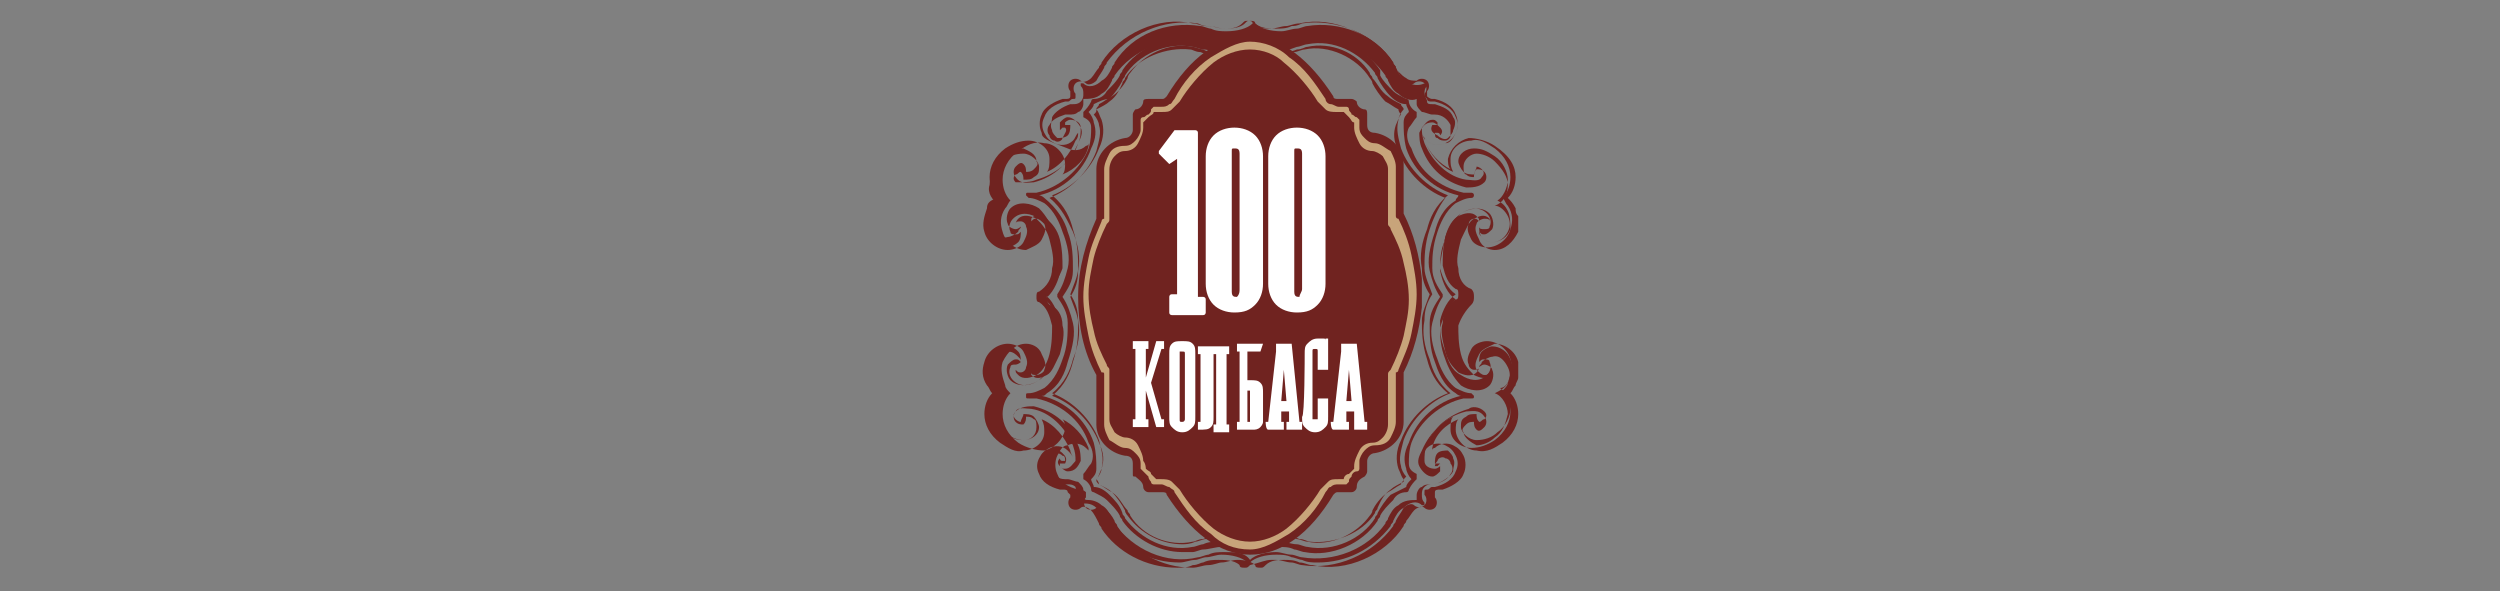 <?xml version="1.0" encoding="utf-8"?>
<!-- Generator: Adobe Illustrator 27.8.1, SVG Export Plug-In . SVG Version: 6.00 Build 0)  -->
<svg version="1.1"
	 id="svg2" xmlns:dc="http://purl.org/dc/elements/1.1/" xmlns:rdf="http://www.w3.org/1999/02/22-rdf-syntax-ns#" xmlns:cc="http://creativecommons.org/ns#"
	 xmlns="http://www.w3.org/2000/svg" xmlns:xlink="http://www.w3.org/1999/xlink" x="0px" y="0px" viewBox="0 0 96 22.7"
	 style="enable-background:new 0 0 96 22.7;" xml:space="preserve">
<rect x="0" y="0" width="96" height="22.7" fill="#808080" stroke="none"/>
<style type="text/css">
	.st0{fill:#702320;}
	.st1{fill-rule:evenodd;clip-rule:evenodd;fill:#702320;}
	.st2{fill:#C8A47A;}
	.st3{fill:#FFFFFF;}
	.st4{fill-opacity:0;}
</style>
<g id="Layer_x0020_1">
	<g id="_2834499905360">
		<path class="st0" d="M48.8,21.5c0.1,0,0.1,0,0.2,0c0.2,0,0.4,0.1,0.6,0.1c0.1,0,0.3,0.1,0.4,0.1c1.3,0.2,2.7-0.4,3.5-1.5
			c0-0.1,0.1-0.1,0.1-0.2c0.1-0.2,0.2-0.3,0.3-0.5c0.1-0.1,0.3-0.2,0.4-0.1c0.1,0.1,0.3,0.1,0.4,0c0.1-0.1,0.1-0.3,0-0.4
			c0,0,0-0.1,0-0.1c0-0.1,0-0.1,0.1-0.1c0.1,0,0.1-0.1,0.2-0.1c0,0,0.1,0,0.1,0c0.4-0.1,0.7-0.3,0.8-0.6c0.1-0.2,0.1-0.4,0-0.6
			c-0.1-0.2-0.2-0.3-0.4-0.4c-0.2-0.1-0.5-0.1-0.7,0.1c-0.1,0.1-0.1,0.2-0.2,0.3c0,0,0,0,0,0c0,0,0,0,0,0c0-0.1,0-0.2,0.1-0.3
			c0.2-0.5,0.6-1,1.1-1.2c0,0,0,0,0,0c0,0,0,0,0,0c-0.1,0.1-0.1,0.3-0.1,0.5c0,0.4,0.4,0.7,0.8,0.7c0.3,0,0.6-0.1,0.9-0.3
			c0.4-0.3,0.6-0.7,0.6-1.1c0-0.3-0.1-0.6-0.3-0.8c0,0,0,0,0,0c0.1-0.1,0.2-0.2,0.2-0.3c0.1-0.3,0.2-0.6,0.1-0.9
			c-0.1-0.4-0.5-0.7-0.9-0.7c-0.2,0-0.5,0.1-0.6,0.3c-0.1,0.2-0.2,0.4-0.1,0.6c0,0.1,0.1,0.2,0.2,0.2c0.1,0,0.2,0,0.2-0.1
			c0,0,0,0,0,0c0,0,0,0,0,0c0,0,0,0.1-0.1,0.2c-0.2,0.2-0.5,0.1-0.7,0c-0.2-0.2-0.4-0.4-0.5-0.8c-0.1-0.4-0.2-0.8-0.1-1.1
			c0-0.4,0.2-0.7,0.5-0.9c0.1,0,0.1-0.1,0.1-0.2c0-0.1,0-0.2-0.1-0.2c-0.3-0.2-0.4-0.5-0.5-0.9c0-0.3,0-0.7,0.1-1.1
			c0.1-0.4,0.3-0.7,0.5-0.8c0.2-0.1,0.5-0.2,0.7,0c0.1,0.1,0.1,0.1,0.1,0.2c0,0,0,0,0,0c0,0,0,0,0,0c-0.1-0.1-0.1-0.1-0.2-0.1
			c-0.1,0-0.2,0.1-0.2,0.2c-0.1,0.2,0,0.4,0.1,0.6c0.1,0.2,0.4,0.3,0.6,0.3c0.4,0,0.8-0.3,0.9-0.7c0.1-0.3,0.1-0.6-0.1-0.9
			c-0.1-0.1-0.1-0.2-0.2-0.3c0,0,0,0,0,0c0.2-0.2,0.3-0.5,0.3-0.8c0-0.4-0.2-0.8-0.6-1.1c-0.3-0.2-0.6-0.4-0.9-0.3
			c-0.4,0-0.8,0.3-0.8,0.7c0,0.2,0,0.3,0.1,0.5c0,0,0,0,0,0c0,0,0,0,0,0c-0.5-0.2-0.9-0.7-1.1-1.2c0-0.1-0.1-0.2-0.1-0.3
			c0,0,0,0,0,0c0,0,0,0,0,0c0,0.1,0.1,0.2,0.2,0.3c0.2,0.2,0.5,0.2,0.7,0.1c0.2-0.1,0.3-0.2,0.4-0.4c0.1-0.2,0.1-0.4,0-0.6
			c-0.1-0.3-0.4-0.5-0.8-0.6c0,0-0.1,0-0.1,0c-0.1,0-0.2,0-0.2-0.1c0,0-0.1-0.1-0.1-0.1c0-0.1,0-0.1,0-0.1c0.1-0.1,0.1-0.3,0-0.4
			c-0.1-0.1-0.3-0.1-0.4,0c-0.1,0.1-0.3,0-0.4-0.1c-0.1-0.1-0.2-0.3-0.3-0.5c0-0.1-0.1-0.1-0.1-0.2c-0.7-1.1-2.2-1.7-3.5-1.5
			C49.8,1,49.7,1,49.6,1c-0.2,0.1-0.4,0.1-0.6,0.1c-0.2,0-0.6,0-0.8-0.2c0-0.1-0.1-0.1-0.2-0.1c-0.1,0-0.1,0-0.2,0.1
			c-0.2,0.2-0.6,0.2-0.8,0.2c-0.2,0-0.4-0.1-0.6-0.1C46.3,1,46.2,1,46,0.9c-1.3-0.2-2.7,0.4-3.5,1.5c0,0.1-0.1,0.1-0.1,0.2
			c-0.1,0.2-0.2,0.3-0.3,0.5c-0.1,0.1-0.3,0.2-0.4,0.1c-0.1-0.1-0.3-0.1-0.4,0c-0.1,0.1-0.1,0.3,0,0.4c0,0,0,0.1,0,0.1
			c0,0.1,0,0.1-0.1,0.1c-0.1,0-0.1,0.1-0.2,0.1c0,0-0.1,0-0.1,0c-0.4,0.1-0.7,0.3-0.8,0.6c-0.1,0.2-0.1,0.4,0,0.6
			c0.1,0.2,0.2,0.3,0.4,0.4c0.2,0.1,0.5,0.1,0.7-0.1c0.1-0.1,0.1-0.2,0.2-0.3c0,0,0,0,0,0c0,0,0,0,0,0c0,0.1,0,0.2-0.1,0.3
			c-0.2,0.5-0.6,1-1.1,1.2c0,0,0,0,0,0c0,0,0,0,0,0c0.1-0.1,0.1-0.3,0.1-0.5c0-0.4-0.4-0.7-0.8-0.7c-0.3,0-0.6,0.1-0.9,0.3
			c-0.4,0.3-0.6,0.7-0.6,1.1c0,0.3,0.1,0.6,0.3,0.8c0,0,0,0,0,0C38,7.7,37.9,7.8,37.9,8c-0.1,0.3-0.2,0.6-0.1,0.9
			c0.1,0.4,0.5,0.7,0.9,0.7c0.2,0,0.5-0.1,0.6-0.3c0.1-0.2,0.2-0.4,0.1-0.6c0-0.1-0.1-0.2-0.2-0.2c-0.1,0-0.2,0-0.2,0.1c0,0,0,0,0,0
			c0,0,0,0,0,0c0,0,0-0.1,0.1-0.2c0.2-0.2,0.5-0.1,0.7,0c0.2,0.2,0.4,0.4,0.5,0.8c0.1,0.4,0.2,0.8,0.1,1.1c0,0.4-0.2,0.7-0.5,0.9
			c-0.1,0-0.1,0.1-0.1,0.2c0,0.1,0,0.2,0.1,0.2c0.3,0.2,0.4,0.5,0.5,0.9c0,0.3,0,0.7-0.1,1.1c-0.1,0.4-0.3,0.7-0.5,0.8
			c-0.2,0.1-0.5,0.2-0.7,0c-0.1-0.1-0.1-0.1-0.1-0.2c0,0,0,0,0,0c0,0,0,0,0,0c0.1,0.1,0.1,0.1,0.2,0.1c0.1,0,0.2-0.1,0.2-0.2
			c0.1-0.2,0-0.4-0.1-0.6c-0.1-0.2-0.4-0.3-0.6-0.3c-0.4,0-0.8,0.3-0.9,0.7c-0.1,0.3-0.1,0.6,0.1,0.9c0.1,0.1,0.1,0.2,0.2,0.3
			c0,0,0,0,0,0c-0.2,0.2-0.3,0.5-0.3,0.8c0,0.4,0.2,0.8,0.6,1.1c0.3,0.2,0.6,0.4,0.9,0.3c0.4,0,0.8-0.3,0.8-0.7c0-0.2,0-0.3-0.1-0.5
			c0,0,0,0,0,0c0,0,0,0,0,0c0.5,0.2,0.9,0.7,1.1,1.2c0,0.1,0.1,0.2,0.1,0.3c0,0,0,0,0,0c0,0,0,0,0,0c0-0.1-0.1-0.2-0.2-0.3
			c-0.2-0.2-0.5-0.2-0.7-0.1c-0.2,0.1-0.3,0.2-0.4,0.4c-0.1,0.2-0.1,0.4,0,0.6c0.1,0.3,0.4,0.5,0.8,0.6c0,0,0.1,0,0.1,0
			c0.1,0,0.2,0,0.2,0.1c0,0,0.1,0.1,0.1,0.1c0,0.1,0,0.1,0,0.1c-0.1,0.1-0.1,0.3,0,0.4c0.1,0.1,0.3,0.1,0.4,0c0.1-0.1,0.3,0,0.4,0.1
			c0.1,0.1,0.2,0.3,0.3,0.5c0,0.1,0.1,0.1,0.1,0.2c0.6,0.9,1.7,1.5,2.9,1.5c0.2,0,0.4,0,0.6-0.1c0.2,0,0.3-0.1,0.4-0.1
			c0.2-0.1,0.4-0.1,0.6-0.1c0.2,0,0.6,0,0.8,0.2c0,0.1,0.1,0.1,0.2,0.1c0.1,0,0.1,0,0.2-0.1C48.4,21.6,48.6,21.5,48.8,21.5z
			 M58.3,8.3v0.4c0,0.1,0,0.1,0,0.2c-0.2,0.4-0.5,0.7-0.9,0.7c-0.2,0-0.5-0.1-0.6-0.4c-0.1-0.2-0.2-0.4-0.1-0.6
			c0-0.1,0.2-0.2,0.3-0.2c0.1,0,0.2,0,0.2,0.1c0,0,0-0.1,0-0.1c-0.2-0.2-0.4-0.1-0.6,0c-0.2,0.1-0.3,0.4-0.5,0.8
			c-0.1,0.4-0.2,0.8-0.1,1.1c0,0.4,0.2,0.7,0.5,0.8c0.1,0.1,0.1,0.2,0.1,0.3s0,0.2-0.1,0.3c-0.2,0.2-0.4,0.5-0.5,0.8
			c0,0.3,0,0.7,0.1,1.1c0.1,0.4,0.3,0.6,0.5,0.8c0.2,0.1,0.5,0.2,0.6,0c0,0,0-0.1,0-0.1c-0.1,0.1-0.1,0.1-0.2,0.1
			c-0.1,0-0.2-0.1-0.3-0.2c-0.1-0.2,0-0.4,0.1-0.6c0.1-0.2,0.4-0.3,0.6-0.4c0.4,0,0.8,0.3,0.9,0.7c0,0.1,0,0.1,0,0.2v0.4
			c0,0.1-0.1,0.2-0.1,0.3c-0.1,0.1-0.1,0.2-0.2,0.3c0.2,0.2,0.3,0.5,0.3,0.8c0,0.4-0.2,0.8-0.6,1.1c-0.3,0.2-0.6,0.4-1,0.3
			c-0.4,0-0.8-0.4-0.8-0.8c0-0.1,0-0.3,0.1-0.4c-0.5,0.2-0.9,0.6-1,1.1c0,0.1,0,0.1,0,0.1c0-0.1,0.1-0.1,0.1-0.1
			c0.2-0.2,0.5-0.2,0.7-0.1c0.2,0.1,0.3,0.2,0.4,0.4c0.1,0.2,0.1,0.5,0,0.7c-0.1,0.3-0.5,0.5-0.8,0.6c0,0-0.1,0-0.1,0
			c-0.1,0-0.2,0-0.2,0.1c0,0,0,0,0,0.1c0,0,0,0.1,0,0.1c0.1,0.1,0.1,0.3,0,0.4s-0.3,0.1-0.4,0c-0.1-0.1-0.3,0-0.4,0.1
			c-0.1,0.1-0.2,0.3-0.3,0.4c0,0.1-0.1,0.1-0.1,0.2c-0.7,1.1-2.2,1.8-3.5,1.5c-0.2,0-0.3-0.1-0.5-0.1c-0.2-0.1-0.4-0.1-0.6-0.1
			c-0.2,0-0.5,0-0.7,0.2c-0.1,0.1-0.1,0.1-0.2,0.1c-0.1,0-0.2,0-0.2-0.1c-0.2-0.2-0.6-0.2-0.7-0.2c-0.2,0-0.4,0.1-0.6,0.1
			c-0.1,0-0.3,0.1-0.5,0.1c-0.2,0-0.4,0.1-0.6,0.1c-1.2,0-2.3-0.6-2.9-1.6c0-0.1-0.1-0.1-0.1-0.2c-0.1-0.2-0.2-0.3-0.3-0.4
			c-0.1-0.1-0.3-0.1-0.4-0.1c-0.1,0.1-0.3,0.1-0.4,0c-0.1-0.1-0.1-0.3,0-0.4c0,0,0-0.1,0-0.1c0,0,0-0.1,0-0.1c0,0-0.1-0.1-0.2-0.1
			c0,0-0.1,0-0.1,0c-0.4-0.1-0.7-0.3-0.8-0.6c-0.1-0.2-0.1-0.5,0-0.7c0.1-0.2,0.2-0.4,0.4-0.4c0.2-0.1,0.5-0.1,0.7,0.1
			c0,0,0.1,0.1,0.1,0.1c0,0,0-0.1,0-0.1c-0.2-0.5-0.6-0.9-1-1.1c0.1,0.1,0.1,0.3,0.1,0.4c-0.1,0.4-0.4,0.7-0.8,0.8
			c-0.3,0-0.7-0.1-1-0.3c-0.4-0.3-0.6-0.7-0.6-1.1c0-0.3,0.1-0.6,0.3-0.8c-0.1-0.1-0.2-0.2-0.2-0.3c-0.1-0.3-0.2-0.6-0.1-0.9
			c0.2-0.4,0.5-0.7,0.9-0.7c0.2,0,0.5,0.1,0.6,0.4c0.1,0.2,0.2,0.4,0.1,0.6c0,0.1-0.2,0.2-0.3,0.2c-0.1,0-0.2,0-0.2-0.1
			c0,0,0,0.1,0,0.1c0.2,0.2,0.4,0.1,0.6,0c0.2-0.1,0.3-0.4,0.5-0.8c0.1-0.4,0.2-0.8,0.1-1.1c0-0.4-0.2-0.7-0.5-0.8
			c-0.1-0.1-0.1-0.2-0.1-0.3c0-0.1,0-0.2,0.1-0.3c0.2-0.2,0.4-0.5,0.5-0.8c0-0.3,0-0.7-0.1-1.1c-0.1-0.4-0.3-0.6-0.5-0.8
			c-0.2-0.1-0.5-0.2-0.6,0c0,0,0,0.1,0,0.1c0.1-0.1,0.1-0.1,0.2-0.1c0.1,0,0.2,0.1,0.3,0.2c0.1,0.2,0,0.4-0.1,0.6
			c-0.1,0.2-0.4,0.3-0.6,0.4c-0.4,0-0.8-0.3-0.9-0.7c-0.1-0.3-0.1-0.6,0.1-0.9c0.1-0.1,0.1-0.2,0.2-0.3c-0.2-0.2-0.3-0.5-0.3-0.8
			c0-0.4,0.2-0.8,0.6-1.1c0.3-0.2,0.6-0.4,1-0.3c0.4,0,0.8,0.4,0.8,0.8c0,0.1,0,0.3-0.1,0.4c0.5-0.2,0.9-0.6,1-1.1
			c0-0.1,0-0.1,0-0.1c0,0.1-0.1,0.1-0.1,0.1c-0.2,0.2-0.5,0.2-0.7,0.1C40.2,5.4,40,5.3,40,5.1c-0.1-0.2-0.1-0.5,0-0.7
			c0.1-0.3,0.5-0.5,0.8-0.6c0,0,0.1,0,0.1,0c0.1,0,0.2,0,0.2-0.1c0,0,0,0,0-0.1c0,0,0-0.1,0-0.1c-0.1-0.1-0.1-0.3,0-0.4
			c0.1-0.1,0.3-0.1,0.4,0c0.1,0.1,0.3,0,0.4-0.1c0.1-0.1,0.2-0.3,0.3-0.4c0-0.1,0.1-0.1,0.1-0.2c0.7-1.1,2.2-1.8,3.5-1.5
			c0.2,0,0.3,0.1,0.5,0.1C46.7,1,46.8,1.1,47,1.1c0.2,0,0.5,0,0.7-0.2c0.1-0.1,0.1-0.1,0.2-0.1c0.1,0,0.2,0,0.2,0.1
			c0.2,0.2,0.6,0.2,0.7,0.2c0.2,0,0.4-0.1,0.6-0.1c0.1,0,0.3-0.1,0.5-0.1c1.3-0.3,2.8,0.4,3.5,1.5c0,0.1,0.1,0.1,0.1,0.2
			C53.7,2.7,53.8,2.9,54,3c0.1,0.1,0.3,0.1,0.4,0.1c0.1-0.1,0.3-0.1,0.4,0c0.1,0.1,0.1,0.3,0,0.4c0,0,0,0.1,0,0.1c0,0,0,0.1,0,0.1
			c0,0,0.1,0.1,0.2,0.1c0,0,0.1,0,0.1,0c0.4,0.1,0.7,0.3,0.8,0.6c0.1,0.2,0.1,0.5,0,0.7c-0.1,0.2-0.2,0.4-0.4,0.4
			c-0.2,0.1-0.5,0.1-0.7-0.1c0,0-0.1-0.1-0.1-0.1c0,0,0,0.1,0,0.1c0.2,0.5,0.6,0.9,1,1.1c-0.1-0.1-0.1-0.3-0.1-0.4
			c0.1-0.4,0.4-0.7,0.8-0.8c0.3,0,0.7,0.1,1,0.3C58,6,58.2,6.4,58.2,6.8c0,0.3-0.1,0.6-0.3,0.8C58,7.7,58.1,7.8,58.2,8
			C58.2,8.1,58.2,8.2,58.3,8.3z"/>
		<path class="st0" d="M41.8,19.2c0.2,0,0.4,0.1,0.5,0.2c0.2,0.1,0.3,0.3,0.4,0.5c0,0.1,0.1,0.1,0.1,0.2c0.7,1,2,1.6,3.2,1.3
			c0.1,0,0.3-0.1,0.4-0.1c0.2-0.1,0.4-0.1,0.6-0.1c0.4,0,0.8,0,1,0.3c0.2-0.2,0.6-0.3,1-0.3c0.2,0,0.4,0.1,0.6,0.1
			c0.1,0,0.3,0.1,0.4,0.1c1.2,0.2,2.5-0.3,3.2-1.3c0-0.1,0.1-0.1,0.1-0.2c0.1-0.2,0.2-0.4,0.4-0.5c0.2-0.2,0.5-0.2,0.7-0.2
			c0-0.1,0-0.1,0-0.2c0-0.1,0.1-0.3,0.2-0.3c0.1-0.1,0.2-0.1,0.4-0.1c0,0,0.1,0,0.1,0c0.3-0.1,0.5-0.2,0.6-0.4
			c0.1-0.1,0.1-0.3,0-0.4c0-0.1-0.1-0.2-0.2-0.2c-0.1-0.1-0.3,0-0.3,0.1c-0.1,0.1-0.1,0.2-0.1,0.2c0,0,0,0,0.1,0c0,0,0,0,0.1-0.1
			c0,0,0,0,0,0c0,0,0,0,0,0c0,0.1,0,0.2,0,0.3c-0.1,0.1-0.2,0.2-0.3,0.2c-0.2,0-0.4-0.2-0.5-0.4c-0.1-0.2,0-0.4,0.1-0.6
			c0.3-0.7,0.9-1.3,1.7-1.5c0.2,0,0.5-0.1,0.7,0.2c0.1,0.1,0.1,0.3,0,0.4c-0.1,0.1-0.2,0.2-0.3,0.1c0,0,0,0,0,0
			c-0.1-0.1-0.1-0.2-0.1-0.3c-0.1,0-0.2,0-0.3,0.1c-0.1,0.1-0.2,0.2-0.1,0.3c0,0.2,0.3,0.4,0.5,0.5c0.2,0,0.5-0.1,0.7-0.3
			c0.3-0.2,0.4-0.5,0.5-0.9c0-0.3-0.2-0.7-0.5-0.8c0,0,0,0,0,0c0,0,0,0,0,0c0.2-0.1,0.4-0.2,0.5-0.4c0.1-0.2,0.1-0.4,0-0.6
			c-0.1-0.2-0.3-0.5-0.6-0.4c-0.1,0-0.3,0.1-0.4,0.2c0,0.1-0.1,0.1-0.1,0.2c0,0,0.1-0.1,0.2-0.1c0.1,0,0.3,0.1,0.3,0.2
			c0.1,0.2,0,0.5-0.1,0.6c-0.3,0.3-0.8,0.2-1.1,0c-0.3-0.3-0.5-0.7-0.6-1c-0.2-0.5-0.2-0.9-0.2-1.2c0.1-0.4,0.3-0.8,0.6-1.1
			c-0.3-0.2-0.5-0.6-0.6-1.1c0-0.4,0-0.8,0.2-1.2c0.1-0.3,0.3-0.7,0.6-1c0.3-0.2,0.8-0.3,1.1,0c0.1,0.1,0.2,0.4,0.1,0.6
			c-0.1,0.1-0.2,0.2-0.3,0.2c-0.1,0-0.1,0-0.2-0.1c0,0.1,0,0.1,0.1,0.2c0.1,0.1,0.2,0.2,0.4,0.2c0.3,0,0.5-0.2,0.6-0.4
			c0.1-0.2,0.1-0.4,0-0.6c-0.1-0.2-0.3-0.4-0.5-0.4c0,0,0,0,0,0c0,0,0,0,0,0c0.3-0.1,0.5-0.4,0.5-0.8c0-0.3-0.2-0.6-0.5-0.9
			c-0.2-0.2-0.5-0.3-0.7-0.3c-0.2,0-0.5,0.2-0.5,0.5c0,0.1,0,0.3,0.1,0.3c0.1,0.1,0.2,0.1,0.3,0.1c0-0.1,0-0.2,0.1-0.3c0,0,0,0,0,0
			c0.1,0,0.2,0,0.3,0.1c0.1,0.1,0.1,0.3,0,0.4c-0.2,0.2-0.5,0.2-0.7,0.2c-0.8-0.2-1.4-0.7-1.7-1.5c-0.1-0.2-0.1-0.5-0.1-0.6
			c0.1-0.2,0.2-0.4,0.5-0.4c0.1,0,0.2,0.1,0.3,0.2c0.1,0.1,0.1,0.2,0,0.3c0,0,0,0,0,0c0,0,0,0,0,0c0,0,0-0.1-0.1-0.1c0,0,0,0-0.1,0
			c0,0.1,0,0.2,0.1,0.2c0.1,0.1,0.2,0.1,0.3,0.1c0.1,0,0.2-0.1,0.2-0.2c0-0.1,0-0.3,0-0.4c-0.1-0.2-0.3-0.4-0.6-0.4c0,0-0.1,0-0.1,0
			c-0.1,0-0.3-0.1-0.4-0.1c-0.1-0.1-0.2-0.2-0.2-0.3c0-0.1,0-0.1,0-0.2c-0.2,0.1-0.5,0-0.7-0.2c-0.2-0.1-0.3-0.3-0.4-0.5
			c0-0.1-0.1-0.1-0.1-0.2c-0.7-1-2-1.6-3.2-1.3c-0.1,0-0.3,0.1-0.4,0.1c-0.2,0.1-0.4,0.1-0.6,0.1c-0.4,0-0.8,0-1-0.3
			c-0.2,0.2-0.6,0.3-1,0.3c-0.2,0-0.4-0.1-0.6-0.1c-0.1,0-0.3-0.1-0.4-0.1c-1.2-0.2-2.5,0.3-3.2,1.3c0,0.1-0.1,0.1-0.1,0.2
			c-0.1,0.2-0.2,0.4-0.4,0.5c-0.2,0.2-0.5,0.2-0.7,0.2c0,0.1,0,0.1,0,0.2c0,0.1-0.1,0.3-0.2,0.3c-0.1,0.1-0.2,0.1-0.4,0.1
			c0,0-0.1,0-0.1,0c-0.3,0.1-0.5,0.2-0.6,0.4c-0.1,0.1-0.1,0.3,0,0.4c0,0.1,0.1,0.2,0.2,0.2c0.1,0.1,0.3,0,0.3-0.1
			C40.9,5.1,41,5,40.9,4.9c0,0,0,0-0.1,0c0,0,0,0-0.1,0.1c0,0,0,0,0,0c0,0,0,0,0,0c0-0.1,0-0.2,0-0.3c0.1-0.1,0.2-0.2,0.3-0.2
			c0.2,0,0.4,0.2,0.5,0.4c0.1,0.2,0,0.4-0.1,0.6c-0.3,0.7-0.9,1.3-1.7,1.5c-0.2,0-0.5,0.1-0.7-0.2c-0.1-0.1-0.1-0.3,0-0.4
			c0.1-0.1,0.2-0.2,0.3-0.1c0,0,0,0,0,0c0.1,0.1,0.1,0.2,0.1,0.3c0.1,0,0.2,0,0.3-0.1c0.1-0.1,0.2-0.2,0.1-0.3
			c0-0.3-0.3-0.4-0.5-0.5c-0.2,0-0.5,0.1-0.7,0.3c-0.3,0.2-0.4,0.5-0.5,0.9c0,0.3,0.2,0.7,0.5,0.8c0,0,0,0,0,0c0,0,0,0,0,0
			c-0.2,0.1-0.4,0.2-0.5,0.4c-0.1,0.2-0.1,0.4,0,0.6c0.1,0.2,0.3,0.5,0.6,0.4c0.1,0,0.3-0.1,0.4-0.2c0-0.1,0.1-0.1,0.1-0.2
			c0,0-0.1,0.1-0.2,0.1c-0.1,0-0.3-0.1-0.3-0.2c-0.1-0.2,0-0.5,0.1-0.6c0.3-0.3,0.8-0.2,1.1,0c0.3,0.3,0.5,0.7,0.6,1
			c0.2,0.5,0.2,0.9,0.2,1.2c-0.1,0.4-0.3,0.8-0.6,1.1c0.3,0.2,0.5,0.6,0.6,1.1c0,0.4,0,0.8-0.2,1.2c-0.1,0.3-0.3,0.7-0.6,1
			c-0.3,0.2-0.8,0.3-1.1,0c-0.1-0.1-0.2-0.4-0.1-0.6c0.1-0.1,0.2-0.2,0.3-0.2c0.1,0,0.1,0,0.2,0.1c0-0.1,0-0.1-0.1-0.2
			c-0.1-0.1-0.2-0.2-0.4-0.2c-0.3,0-0.5,0.2-0.6,0.4c-0.1,0.2-0.1,0.4,0,0.6c0.1,0.2,0.3,0.4,0.5,0.4c0,0,0,0,0,0c0,0,0,0,0,0
			c-0.3,0.1-0.5,0.4-0.5,0.8c0,0.3,0.2,0.6,0.5,0.9c0.2,0.2,0.5,0.3,0.7,0.3c0.3,0,0.5-0.2,0.5-0.5c0-0.1,0-0.3-0.1-0.3
			c-0.1-0.1-0.2-0.1-0.3-0.1c0,0.1,0,0.2-0.1,0.3c0,0,0,0,0,0c-0.1,0-0.2,0-0.3-0.1c-0.1-0.1-0.1-0.3,0-0.4c0.2-0.2,0.5-0.2,0.7-0.2
			c0.8,0.2,1.4,0.7,1.7,1.5c0.1,0.2,0.1,0.5,0.1,0.6c-0.1,0.2-0.2,0.4-0.5,0.4c0,0,0,0,0,0c-0.1,0-0.2-0.1-0.3-0.2
			c-0.1-0.1-0.1-0.2,0-0.3c0,0,0,0,0,0c0,0,0,0,0,0c0,0,0,0.1,0.1,0.1c0,0,0,0,0.1,0c0-0.1,0-0.2-0.1-0.2c-0.1-0.1-0.2-0.1-0.3-0.1
			c-0.1,0-0.2,0.1-0.2,0.2c0,0.1,0,0.3,0,0.4c0.1,0.2,0.3,0.4,0.6,0.4c0,0,0.1,0,0.1,0c0.1,0,0.3,0.1,0.4,0.1
			c0.1,0.1,0.2,0.2,0.2,0.3c0,0.1,0,0.1,0,0.2C41.6,19.2,41.7,19.2,41.8,19.2z M50.6,21.6c-0.2,0-0.4,0-0.6-0.1
			c-0.1,0-0.3-0.1-0.4-0.1c-0.2-0.1-0.4-0.1-0.6-0.1c-0.4,0-0.8,0.1-1,0.3c0,0-0.1,0-0.1,0c-0.2-0.2-0.6-0.3-1-0.3
			c-0.2,0-0.4,0.1-0.6,0.1c-0.1,0-0.3,0.1-0.4,0.1c-0.2,0-0.4,0.1-0.6,0.1c-1.1,0-2.1-0.5-2.7-1.4c0-0.1-0.1-0.1-0.1-0.2
			c-0.1-0.2-0.2-0.4-0.4-0.5c-0.2-0.2-0.5-0.2-0.7-0.1c0,0,0,0-0.1,0c0,0,0,0,0-0.1c0.1-0.1,0.1-0.2,0.1-0.3c0-0.1-0.1-0.2-0.1-0.3
			c-0.1-0.1-0.2-0.1-0.3-0.1c0,0-0.1,0-0.1,0c-0.3-0.1-0.6-0.2-0.7-0.5c-0.1-0.1-0.1-0.3,0-0.5c0-0.1,0.1-0.2,0.2-0.3
			c0.1-0.1,0.3,0,0.4,0.1c0.1,0.1,0.2,0.2,0.1,0.4c0,0,0,0,0,0c-0.1,0-0.1,0-0.2,0c0,0,0,0,0,0c0,0,0,0.1,0,0.1
			c0.1,0.1,0.1,0.1,0.2,0.1c0,0,0,0,0,0c0.2,0,0.3-0.2,0.4-0.3c0-0.2,0-0.3-0.1-0.6c-0.3-0.7-0.9-1.3-1.6-1.4
			c-0.2,0-0.5-0.1-0.6,0.1c-0.1,0.1-0.1,0.2,0,0.3c0,0,0.1,0.1,0.2,0.1c0-0.1,0.1-0.2,0.1-0.3c0,0,0,0,0,0c0.1,0,0.3,0,0.4,0.1
			c0.1,0.1,0.2,0.3,0.2,0.4c0,0.3-0.3,0.5-0.6,0.5c-0.3,0-0.5-0.1-0.8-0.3c-0.3-0.2-0.5-0.6-0.5-0.9c0-0.3,0.2-0.7,0.4-0.8
			c-0.2-0.1-0.3-0.2-0.4-0.4c-0.1-0.2-0.1-0.5,0-0.7c0.1-0.3,0.4-0.5,0.7-0.5c0.2,0,0.3,0.1,0.4,0.2c0.1,0.1,0.1,0.3,0.1,0.4
			c0,0,0,0,0,0c0,0,0,0,0,0C39.1,14,39,14,39,14c-0.1,0-0.2,0-0.2,0.1c-0.1,0.2,0,0.4,0.1,0.5c0.3,0.3,0.7,0.2,1,0
			c0.3-0.2,0.5-0.6,0.6-0.9c0.1-0.5,0.2-0.9,0.2-1.2c-0.1-0.4-0.3-0.8-0.6-1c0,0,0,0,0,0c0,0,0,0,0,0c0.3-0.2,0.5-0.6,0.6-1
			c0-0.4,0-0.7-0.2-1.2c-0.1-0.3-0.2-0.7-0.6-0.9c-0.3-0.2-0.7-0.3-1,0c-0.1,0.1-0.2,0.3-0.1,0.5c0,0.1,0.1,0.1,0.2,0.1
			c0.1,0,0.1,0,0.2-0.1c0,0,0,0,0,0c0,0,0,0,0,0c0,0.1,0,0.3-0.1,0.4c-0.1,0.1-0.3,0.2-0.4,0.2c-0.3,0-0.6-0.2-0.7-0.5
			c-0.1-0.2-0.1-0.5,0-0.7c0.1-0.2,0.2-0.4,0.4-0.4c-0.3-0.2-0.5-0.5-0.4-0.8c0-0.3,0.2-0.7,0.5-0.9c0.2-0.2,0.5-0.3,0.8-0.3
			c0.3,0,0.6,0.3,0.6,0.5c0,0.2,0,0.3-0.2,0.4c-0.1,0.1-0.2,0.1-0.4,0.1c0,0,0,0,0,0c0-0.1,0-0.2-0.1-0.3c-0.1,0-0.1,0.1-0.2,0.1
			c-0.1,0.1-0.1,0.2,0,0.3C39.3,7,39.6,7,39.8,6.9c0.7-0.2,1.4-0.7,1.6-1.4c0.1-0.2,0.1-0.4,0.1-0.6c0-0.2-0.2-0.3-0.4-0.3
			c-0.1,0-0.2,0.1-0.2,0.1c0,0,0,0.1,0,0.1c0,0,0,0,0,0c0.1,0,0.1,0,0.2,0c0,0,0,0,0,0c0,0.1,0,0.3-0.1,0.4
			c-0.1,0.1-0.3,0.1-0.4,0.1c-0.1-0.1-0.2-0.2-0.2-0.3c-0.1-0.2,0-0.3,0-0.5c0.1-0.2,0.4-0.4,0.7-0.5c0,0,0.1,0,0.1,0
			c0.1,0,0.2,0,0.3-0.1c0.1-0.1,0.1-0.2,0.1-0.3c0-0.1,0-0.2-0.1-0.3c0,0,0,0,0-0.1c0,0,0,0,0.1,0c0.2,0.2,0.5,0.1,0.7-0.1
			c0.2-0.1,0.3-0.3,0.4-0.5c0-0.1,0.1-0.1,0.1-0.2c0.7-1.1,2-1.6,3.3-1.4c0.1,0,0.3,0.1,0.4,0.1c0.2,0.1,0.4,0.1,0.6,0.1
			c0.4,0,0.8-0.1,1-0.3c0,0,0.1,0,0.1,0c0.2,0.2,0.6,0.3,1,0.3c0.2,0,0.4-0.1,0.6-0.1c0.1,0,0.3-0.1,0.4-0.1
			c1.2-0.2,2.6,0.3,3.3,1.4c0,0.1,0.1,0.1,0.1,0.2c0.1,0.2,0.2,0.4,0.4,0.5c0.2,0.2,0.5,0.2,0.7,0.1c0,0,0,0,0.1,0c0,0,0,0,0,0.1
			c-0.1,0.1-0.1,0.2-0.1,0.3c0,0.1,0.1,0.2,0.1,0.3C54.8,4,54.9,4,55,4c0,0,0.1,0,0.1,0c0.3,0.1,0.6,0.2,0.7,0.5
			c0.1,0.1,0.1,0.3,0,0.5c0,0.1-0.1,0.2-0.2,0.3c-0.1,0.1-0.3,0-0.4-0.1C55,5.1,54.9,5,55,4.8c0,0,0,0,0,0c0.1,0,0.1,0,0.2,0
			c0,0,0,0,0,0c0,0,0-0.1,0-0.1c-0.1-0.1-0.1-0.1-0.2-0.1c0,0,0,0,0,0c-0.2,0-0.3,0.2-0.4,0.3c0,0.2,0,0.3,0.1,0.6
			c0.3,0.7,0.9,1.3,1.6,1.4c0.2,0,0.5,0.1,0.6-0.1c0.1-0.1,0.1-0.2,0-0.3c0,0-0.1-0.1-0.2-0.1c0,0.1-0.1,0.2-0.1,0.3c0,0,0,0,0,0
			c-0.1,0-0.3,0-0.4-0.1c-0.1-0.1-0.2-0.3-0.2-0.4c0-0.3,0.3-0.5,0.6-0.5c0.3,0,0.5,0.1,0.8,0.3c0.3,0.2,0.5,0.6,0.5,0.9
			c0,0.3-0.2,0.7-0.4,0.8c0.2,0.1,0.3,0.2,0.4,0.4C58,8.3,58,8.6,58,8.8c-0.1,0.3-0.4,0.5-0.7,0.5c-0.2,0-0.3-0.1-0.4-0.2
			c-0.1-0.1-0.1-0.3-0.1-0.4c0,0,0,0,0,0c0,0,0,0,0,0c0,0.1,0.1,0.1,0.2,0.1c0.1,0,0.2,0,0.2-0.1c0.1-0.2,0-0.4-0.1-0.5
			c-0.3-0.3-0.7-0.2-1,0c-0.3,0.2-0.5,0.6-0.6,0.9c-0.1,0.5-0.2,0.9-0.2,1.2c0.1,0.4,0.3,0.8,0.6,1c0,0,0,0,0,0c0,0,0,0,0,0
			c-0.3,0.2-0.5,0.6-0.6,1c0,0.4,0,0.7,0.2,1.2c0.1,0.3,0.2,0.7,0.6,0.9c0.3,0.2,0.7,0.3,1,0c0.1-0.1,0.2-0.3,0.1-0.5
			c0-0.1-0.1-0.1-0.2-0.1c-0.1,0-0.1,0-0.2,0.1c0,0,0,0,0,0c0,0,0,0,0,0c0-0.1,0-0.3,0.1-0.4c0.1-0.1,0.3-0.2,0.4-0.2
			c0.3,0,0.6,0.2,0.7,0.5c0.1,0.2,0.1,0.5,0,0.7c-0.1,0.2-0.2,0.4-0.4,0.4c0.3,0.2,0.5,0.5,0.4,0.8c0,0.3-0.2,0.7-0.5,0.9
			c-0.2,0.2-0.5,0.3-0.8,0.3c-0.3,0-0.6-0.3-0.6-0.5c0-0.2,0-0.3,0.2-0.4c0.1-0.1,0.2-0.1,0.4-0.1c0,0,0,0,0,0c0,0.1,0,0.2,0.1,0.3
			c0.1,0,0.1-0.1,0.2-0.1c0.1-0.1,0.1-0.2,0-0.3c-0.2-0.2-0.5-0.2-0.6-0.1c-0.7,0.2-1.4,0.7-1.6,1.4c-0.1,0.2-0.1,0.4-0.1,0.6
			c0,0.2,0.2,0.3,0.4,0.3c0.1,0,0.2-0.1,0.2-0.1c0,0,0-0.1,0-0.1c0,0,0,0,0,0c-0.1,0-0.1,0-0.2,0c0,0,0,0,0,0c0-0.1,0-0.3,0.1-0.4
			c0.1-0.1,0.3-0.1,0.4-0.1c0.1,0.1,0.2,0.2,0.2,0.3c0.1,0.2,0,0.3,0,0.5c-0.1,0.2-0.4,0.4-0.7,0.5c0,0-0.1,0-0.1,0
			c-0.1,0-0.2,0-0.3,0.1c-0.1,0.1-0.1,0.2-0.1,0.3c0,0.1,0,0.2,0.1,0.3c0,0,0,0,0,0.1c0,0,0,0-0.1,0c-0.2-0.2-0.5-0.1-0.7,0.1
			c-0.2,0.1-0.3,0.3-0.4,0.5c0,0.1-0.1,0.1-0.1,0.2C52.7,21.1,51.7,21.6,50.6,21.6z"/>
		<path class="st0" d="M42,18.7c0.2,0,0.4,0.1,0.6,0.3c0.2,0.2,0.4,0.4,0.5,0.7c0,0.1,0.1,0.1,0.1,0.2c0.6,0.8,1.6,1.3,2.6,1.1
			c0.1,0,0.3-0.1,0.4-0.1c0.2-0.1,0.4-0.1,0.7-0.1c0.4,0,0.8,0,1.1,0.2c0.3-0.1,0.7-0.2,1.1-0.2c0.3,0,0.5,0.1,0.7,0.1
			c0.1,0,0.3,0.1,0.4,0.1c1,0.2,2.1-0.3,2.6-1.1c0-0.1,0.1-0.1,0.1-0.2c0.1-0.2,0.3-0.5,0.5-0.7c0.2-0.1,0.4-0.2,0.6-0.3
			c0-0.1,0.1-0.2,0.2-0.3c-0.1-0.1-0.2-0.3-0.2-0.4c-0.1-0.3-0.1-0.6,0.1-1c0.3-0.9,1.1-1.6,2-1.8c-0.1,0-0.2-0.1-0.2-0.1
			c-0.5-0.3-0.7-0.9-0.8-1.2c-0.2-0.5-0.2-1-0.2-1.5c0-0.4,0.2-0.7,0.4-1c-0.2-0.3-0.3-0.6-0.4-1c-0.1-0.4,0-0.9,0.2-1.5
			c0.1-0.4,0.3-0.9,0.8-1.2C55.9,7.6,56,7.6,56,7.5c-0.9-0.2-1.7-0.9-2-1.8c-0.1-0.4-0.1-0.7-0.1-1c0-0.2,0.1-0.3,0.2-0.4
			C54.1,4.2,54,4.1,54,4c-0.2,0-0.4-0.1-0.6-0.3C53.2,3.5,53,3.2,52.9,3c0-0.1-0.1-0.1-0.1-0.2c-0.6-0.8-1.6-1.3-2.6-1.1
			c-0.1,0-0.3,0.1-0.4,0.1C49.5,1.9,49.3,2,49.1,2c-0.4,0-0.8,0-1.1-0.2C47.7,2,47.3,2,46.9,2c-0.3,0-0.5-0.1-0.7-0.1
			c-0.1,0-0.3-0.1-0.4-0.1c-1-0.2-2.1,0.3-2.6,1.1c0,0.1-0.1,0.1-0.1,0.2c-0.1,0.2-0.3,0.5-0.5,0.7C42.4,3.8,42.2,3.9,42,4
			c0,0.1-0.1,0.2-0.2,0.3c0.1,0.1,0.2,0.3,0.2,0.4c0.1,0.3,0.1,0.6-0.1,1c-0.3,0.9-1.1,1.6-2,1.8c0.1,0,0.2,0.1,0.2,0.1
			C40.6,8,40.9,8.5,41,8.9c0.2,0.5,0.2,1,0.2,1.5c0,0.4-0.2,0.7-0.4,1c0.2,0.3,0.3,0.6,0.4,1c0.1,0.4,0,0.9-0.2,1.5
			c-0.1,0.4-0.3,0.9-0.8,1.2c-0.1,0.1-0.1,0.1-0.2,0.1c0.9,0.2,1.7,0.9,2,1.8c0.1,0.4,0.1,0.7,0.1,1c0,0.2-0.1,0.3-0.2,0.4
			C41.9,18.5,42,18.6,42,18.7z M45.4,21.2c-0.9,0-1.8-0.5-2.3-1.2c0-0.1-0.1-0.1-0.1-0.2c-0.1-0.2-0.3-0.4-0.5-0.6
			c-0.1-0.1-0.3-0.2-0.5-0.3c0,0-0.1,0-0.1-0.1c0-0.1-0.1-0.3-0.3-0.4c0,0,0,0,0-0.1c0,0,0-0.1,0-0.1c0.1-0.1,0.2-0.3,0.3-0.4
			c0.1-0.2,0.1-0.5-0.1-0.8c-0.3-0.9-1.1-1.5-2-1.7c-0.1,0-0.2,0-0.3,0c-0.1,0-0.1,0-0.1-0.1c0-0.1,0-0.1,0.1-0.1
			c0.2,0,0.4-0.1,0.6-0.2c0.4-0.3,0.6-0.8,0.7-1.1c0.2-0.5,0.2-1,0.2-1.4c0-0.4-0.2-0.7-0.4-1c0,0,0-0.1,0-0.1
			c0.2-0.3,0.3-0.6,0.4-1c0.1-0.4,0-0.9-0.2-1.4c-0.1-0.3-0.3-0.8-0.7-1.1c-0.2-0.1-0.4-0.2-0.6-0.2c0,0-0.1-0.1-0.1-0.1
			c0-0.1,0-0.1,0.1-0.1c0.1,0,0.2,0,0.3,0c0.9-0.2,1.7-0.9,2-1.7c0.1-0.3,0.1-0.6,0.1-0.8c0-0.2-0.1-0.3-0.3-0.4c0,0,0,0,0-0.1
			c0,0,0-0.1,0-0.1c0.1-0.1,0.2-0.2,0.3-0.4c0,0,0-0.1,0.1-0.1c0.2,0,0.4-0.1,0.5-0.3c0.2-0.2,0.4-0.4,0.5-0.6
			c0-0.1,0.1-0.1,0.1-0.2c0.6-0.9,1.8-1.4,2.8-1.2c0.1,0,0.3,0.1,0.4,0.1c0.2,0.1,0.4,0.1,0.7,0.1c0.4,0,0.7,0,1-0.2
			c0,0,0.1,0,0.1,0c0.3,0.1,0.6,0.2,1,0.2c0.2,0,0.5-0.1,0.7-0.1c0.1,0,0.3-0.1,0.4-0.1c1.1-0.2,2.2,0.3,2.8,1.2
			C53,2.8,53,2.9,53,2.9c0.1,0.2,0.3,0.4,0.5,0.6c0.1,0.1,0.3,0.2,0.5,0.3c0,0,0.1,0,0.1,0.1c0,0.1,0.1,0.3,0.3,0.4c0,0,0,0,0,0.1
			c0,0,0,0.1,0,0.1c-0.1,0.1-0.2,0.3-0.3,0.4c-0.1,0.2-0.1,0.5,0.1,0.8c0.3,0.9,1.1,1.5,2,1.7c0.1,0,0.2,0,0.3,0c0,0,0,0,0,0
			c0,0,0.1,0,0.1,0.1c0,0,0,0.1-0.1,0.1c-0.2,0-0.4,0.1-0.6,0.2c-0.4,0.3-0.6,0.8-0.7,1.1C55,9.5,55,9.9,55,10.3
			c0,0.4,0.2,0.7,0.4,1c0,0,0,0.1,0,0.1c-0.2,0.3-0.3,0.6-0.4,1c-0.1,0.4,0,0.9,0.2,1.4c0.1,0.3,0.3,0.8,0.7,1.1
			c0.2,0.1,0.4,0.2,0.6,0.2c0,0,0.1,0.1,0.1,0.1c0,0.1,0,0.1-0.1,0.1c-0.1,0-0.2,0-0.3,0c-0.9,0.2-1.7,0.9-2,1.7
			c-0.1,0.3-0.1,0.6-0.1,0.8c0,0.2,0.1,0.3,0.3,0.4c0,0,0,0,0,0.1c0,0,0,0.1,0,0.1c-0.1,0.1-0.2,0.2-0.3,0.4c0,0,0,0.1-0.1,0.1
			c-0.2,0-0.4,0.1-0.5,0.3c-0.2,0.2-0.4,0.4-0.5,0.6c0,0.1-0.1,0.1-0.1,0.2c-0.6,0.9-1.8,1.4-2.8,1.2c-0.1,0-0.3-0.1-0.4-0.1
			c-0.2-0.1-0.4-0.1-0.7-0.1c-0.4,0-0.7,0-1,0.2c0,0-0.1,0-0.1,0c-0.3-0.1-0.6-0.2-1-0.2c-0.2,0-0.5,0.1-0.7,0.1
			c-0.1,0-0.3,0.1-0.4,0.1C45.7,21.2,45.6,21.2,45.4,21.2z"/>
		<path class="st0" d="M54.9,8.8L54.9,8.8L54.9,8.8z M42.2,18.6c0.2,0.1,0.4,0.2,0.5,0.3c0.3,0.2,0.4,0.5,0.6,0.7
			c0,0.1,0.1,0.1,0.1,0.2c0.5,0.8,1.5,1.2,2.4,1c0.1,0,0.2-0.1,0.4-0.1c0.2-0.1,0.5-0.1,0.7-0.2c0.4,0,0.8,0,1.1,0.1
			c0.3-0.1,0.7-0.2,1.1-0.1c0.3,0,0.5,0.1,0.7,0.2c0.1,0,0.3,0.1,0.4,0.1c0.9,0.2,1.9-0.3,2.4-1c0,0,0.1-0.1,0.1-0.2
			c0.1-0.2,0.3-0.5,0.6-0.7c0.2-0.1,0.3-0.2,0.5-0.3c0-0.1,0.1-0.1,0.1-0.2c-0.1-0.1-0.1-0.2-0.2-0.4c-0.1-0.3-0.1-0.7,0.1-1.1
			c0.3-0.8,1-1.5,1.8-1.8c-0.5-0.4-0.7-0.9-0.8-1.3c-0.2-0.6-0.2-1.1-0.2-1.5c0-0.3,0.2-0.7,0.3-1c-0.2-0.3-0.3-0.6-0.3-1
			c-0.1-0.5,0-1,0.2-1.5c0.1-0.4,0.3-0.9,0.8-1.3c-0.8-0.3-1.5-1-1.8-1.8c-0.1-0.4-0.2-0.7-0.1-1.1c0-0.1,0.1-0.3,0.2-0.4
			c0-0.1-0.1-0.1-0.1-0.2c-0.2-0.1-0.4-0.2-0.5-0.3c-0.3-0.2-0.4-0.5-0.6-0.7c0-0.1-0.1-0.1-0.1-0.2c-0.5-0.8-1.5-1.2-2.4-1
			c-0.1,0-0.2,0.1-0.4,0.1c-0.2,0.1-0.5,0.1-0.7,0.2c-0.4,0-0.8,0-1.1-0.1c-0.3,0.1-0.7,0.2-1.1,0.1c-0.3,0-0.5-0.1-0.7-0.2
			c-0.1,0-0.3-0.1-0.4-0.1c-0.9-0.2-1.9,0.3-2.4,1c0,0-0.1,0.1-0.1,0.2c-0.1,0.2-0.3,0.5-0.6,0.7c-0.2,0.1-0.3,0.2-0.5,0.3
			c0,0.1-0.1,0.1-0.1,0.2c0.1,0.1,0.1,0.2,0.2,0.4c0.1,0.3,0.1,0.7-0.1,1.1c-0.3,0.8-1,1.5-1.8,1.8c0.5,0.4,0.7,0.9,0.8,1.3
			c0.2,0.6,0.2,1.1,0.2,1.5c0,0.3-0.2,0.7-0.3,1c0.2,0.3,0.3,0.6,0.3,1c0.1,0.5,0,1-0.2,1.5c-0.1,0.4-0.3,0.9-0.8,1.3
			c0.8,0.3,1.5,1,1.8,1.8c0.1,0.4,0.2,0.7,0.1,1.1c0,0.1-0.1,0.3-0.2,0.4C42.1,18.5,42.1,18.5,42.2,18.6z M45.4,20.9
			c-0.8,0-1.6-0.4-2.1-1.1c0,0-0.1-0.1-0.1-0.2c-0.1-0.2-0.3-0.5-0.5-0.7c-0.2-0.1-0.3-0.2-0.5-0.3c0,0,0,0,0,0
			c0-0.1-0.1-0.2-0.1-0.2c0,0,0,0,0,0c0.1-0.1,0.1-0.2,0.2-0.4c0.1-0.3,0.1-0.6-0.1-1c-0.3-0.8-1-1.5-1.8-1.8c0,0,0,0,0,0
			c0,0,0,0,0,0c0.5-0.4,0.7-0.9,0.8-1.3c0.2-0.6,0.2-1.1,0.2-1.5c0-0.3-0.2-0.7-0.3-1c0,0,0,0,0,0c0.2-0.3,0.3-0.6,0.3-1
			c0.1-0.5,0-1-0.2-1.5C41,8.5,40.8,8,40.3,7.6c0,0,0,0,0,0c0,0,0,0,0,0c0.8-0.3,1.5-1,1.8-1.8c0.1-0.4,0.2-0.7,0.1-1
			c0-0.1-0.1-0.3-0.2-0.4c0,0,0,0,0,0c0.1-0.1,0.1-0.1,0.1-0.2c0,0,0,0,0,0c0.2-0.1,0.4-0.2,0.5-0.3c0.3-0.2,0.4-0.5,0.5-0.7
			c0-0.1,0.1-0.1,0.1-0.2c0.5-0.8,1.6-1.2,2.5-1.1c0.1,0,0.2,0.1,0.4,0.1c0.2,0.1,0.5,0.1,0.7,0.1c0.4,0,0.8,0,1.1-0.1c0,0,0,0,0,0
			c0.3,0.1,0.7,0.2,1.1,0.1c0.3,0,0.5-0.1,0.7-0.1c0.1,0,0.3-0.1,0.4-0.1c0.9-0.2,2,0.3,2.5,1.1c0,0,0.1,0.1,0.1,0.2
			c0.1,0.2,0.3,0.5,0.5,0.7c0.2,0.1,0.3,0.2,0.5,0.3c0,0,0,0,0,0c0,0.1,0.1,0.2,0.1,0.2c0,0,0,0,0,0c-0.1,0.1-0.1,0.2-0.2,0.4
			c-0.1,0.3-0.1,0.6,0.1,1c0.3,0.8,1,1.5,1.8,1.8c0,0,0,0,0,0c0,0,0,0,0,0C55.2,8,55,8.5,54.9,8.8c-0.2,0.6-0.2,1.1-0.2,1.5
			c0,0.3,0.2,0.7,0.3,1c0,0,0,0,0,0c-0.2,0.3-0.3,0.6-0.3,1c-0.1,0.5,0,1,0.2,1.5c0.1,0.4,0.3,0.9,0.8,1.3c0,0,0,0,0,0c0,0,0,0,0,0
			c-0.8,0.3-1.5,1-1.8,1.8c-0.1,0.4-0.2,0.7-0.1,1c0,0.1,0.1,0.3,0.2,0.4c0,0,0,0,0,0c-0.1,0.1-0.1,0.1-0.1,0.2c0,0,0,0,0,0
			c-0.2,0.1-0.4,0.2-0.5,0.3c-0.3,0.2-0.4,0.5-0.5,0.7c0,0.1-0.1,0.1-0.1,0.2c-0.5,0.8-1.6,1.2-2.5,1.1c-0.1,0-0.2-0.1-0.4-0.1
			c-0.2-0.1-0.5-0.1-0.7-0.1c-0.4,0-0.8,0-1.1,0.1c0,0,0,0,0,0c-0.3-0.1-0.7-0.2-1.1-0.1c-0.3,0-0.5,0.1-0.7,0.1
			c-0.1,0-0.3,0.1-0.4,0.1C45.7,20.9,45.5,20.9,45.4,20.9z"/>
		<path class="st1" d="M43.5,18.2v-0.4c0-0.2-0.1-0.3-0.3-0.3c-0.6-0.1-1.1-0.6-1.1-1.2v-1.7c0-0.1,0-0.1,0-0.2
			c-0.5-0.9-0.7-1.9-0.7-3s0.3-2.1,0.7-3c0-0.1,0-0.1,0-0.2V6.5c0-0.6,0.5-1.1,1.1-1.2c0.2,0,0.3-0.2,0.3-0.3V4.4
			c0-0.1,0.1-0.2,0.1-0.2c0.2,0,0.3-0.2,0.3-0.3c0-0.1,0.1-0.1,0.2-0.1h0.5c0.1,0,0.1,0,0.2-0.1c0.9-1.5,2-2.3,3.2-2.3
			s2.3,0.9,3.2,2.3c0,0.1,0.1,0.1,0.2,0.1h0.5c0.1,0,0.2,0.1,0.2,0.1c0,0.2,0.2,0.3,0.3,0.3c0.1,0,0.1,0.1,0.1,0.2v0.4
			c0,0.2,0.1,0.3,0.3,0.3c0.6,0.1,1.1,0.6,1.1,1.2v1.7c0,0.1,0,0.1,0,0.2c0.4,0.8,0.6,1.6,0.7,2.5v1.1c-0.1,0.9-0.3,1.7-0.7,2.5
			c0,0.1,0,0.1,0,0.2v1.7c0,0.6-0.5,1.1-1.1,1.2c-0.2,0-0.3,0.2-0.3,0.3v0.4c0,0.1-0.1,0.2-0.1,0.2c-0.2,0.1-0.3,0.2-0.3,0.4
			c0,0.1-0.1,0.2-0.2,0.2h-0.5c-0.1,0-0.1,0-0.2,0.1c-0.9,1.5-2,2.3-3.2,2.3c-1.2,0-2.3-0.9-3.2-2.3c0-0.1-0.1-0.1-0.2-0.1h-0.5
			c-0.1,0-0.2-0.1-0.2-0.2c0-0.2-0.2-0.3-0.3-0.4C43.5,18.3,43.5,18.3,43.5,18.2z"/>
		<path class="st2" d="M44,18c0.1,0.1,0.2,0.1,0.2,0.2c0.1,0.1,0.1,0.1,0.2,0.2h0.2c0.1,0,0.3,0,0.4,0.1c0.1,0.1,0.2,0.2,0.3,0.3
			c0.3,0.5,0.8,1.1,1.3,1.5c0.4,0.3,0.9,0.5,1.4,0.5s1-0.2,1.4-0.5c0.5-0.4,1-1,1.3-1.5c0.1-0.1,0.2-0.2,0.3-0.3
			c0.1-0.1,0.2-0.1,0.4-0.1h0.2c0-0.1,0.1-0.2,0.2-0.2c0.1-0.1,0.1-0.1,0.2-0.2v-0.1c0-0.2,0.1-0.4,0.2-0.6c0.1-0.2,0.3-0.3,0.5-0.3
			c0.2,0,0.3-0.1,0.4-0.2c0.1-0.1,0.2-0.3,0.2-0.5v-1.7c0-0.1,0-0.1,0-0.2c0-0.1,0-0.1,0.1-0.2c0.2-0.4,0.4-0.9,0.5-1.3
			c0.1-0.5,0.2-0.9,0.2-1.4s-0.1-1-0.2-1.4c-0.1-0.5-0.3-0.9-0.5-1.3c0-0.1-0.1-0.1-0.1-0.2c0-0.1,0-0.1,0-0.2V6.5
			c0-0.2-0.1-0.3-0.2-0.5c-0.1-0.1-0.3-0.2-0.4-0.2c-0.2,0-0.4-0.1-0.5-0.3c-0.1-0.2-0.2-0.4-0.2-0.6V4.7c-0.1,0-0.1-0.1-0.2-0.2
			c-0.1-0.1-0.1-0.1-0.2-0.2h-0.3c-0.1,0-0.3,0-0.4-0.1c-0.1-0.1-0.2-0.2-0.3-0.3c-0.3-0.5-0.8-1.1-1.3-1.5C49,2.1,48.5,1.9,48,1.9
			c-0.5,0-1,0.2-1.4,0.5c-0.5,0.4-1,1-1.3,1.5c-0.1,0.1-0.2,0.2-0.3,0.3c-0.1,0.1-0.2,0.1-0.4,0.1h-0.3c0,0.1-0.1,0.1-0.2,0.2
			c-0.1,0.1-0.1,0.1-0.2,0.2v0.2c0,0.2-0.1,0.4-0.2,0.6c-0.1,0.2-0.3,0.3-0.5,0.3c-0.2,0-0.3,0.1-0.4,0.2c-0.1,0.1-0.2,0.3-0.2,0.5
			v1.7c0,0.1,0,0.1,0,0.2c0,0.1,0,0.1-0.1,0.2c-0.2,0.4-0.4,0.9-0.5,1.3c-0.1,0.5-0.2,0.9-0.2,1.4s0.1,1,0.2,1.4
			c0.1,0.5,0.3,0.9,0.5,1.3c0,0.1,0.1,0.1,0.1,0.2c0,0.1,0,0.1,0,0.2v1.7c0,0.2,0.1,0.3,0.2,0.5c0.1,0.1,0.3,0.2,0.4,0.2
			c0.2,0,0.4,0.1,0.5,0.3c0.1,0.2,0.2,0.4,0.2,0.6C44,17.8,44,18,44,18z M44.1,18.3c-0.1-0.1-0.1-0.1-0.2-0.2c0,0-0.1-0.1-0.1-0.1
			v-0.2c0-0.2-0.1-0.3-0.2-0.4c-0.1-0.1-0.2-0.2-0.4-0.2c-0.2,0-0.4-0.2-0.6-0.3c-0.1-0.2-0.2-0.4-0.2-0.6v-1.7c0-0.1,0-0.1,0-0.2
			c0-0.1,0-0.1-0.1-0.1c-0.2-0.4-0.4-0.9-0.5-1.4c-0.1-0.5-0.2-1-0.2-1.5c0-0.5,0.1-1,0.2-1.5c0.1-0.5,0.3-0.9,0.5-1.4
			c0,0,0-0.1,0.1-0.1c0,0,0-0.1,0-0.2V6.5c0-0.2,0.1-0.4,0.2-0.6c0.1-0.2,0.3-0.3,0.6-0.3c0.2,0,0.3-0.1,0.4-0.2
			c0.1-0.1,0.2-0.3,0.2-0.4V4.6c0,0,0-0.1,0.1-0.1c0.1,0,0.1-0.1,0.2-0.1c0.1-0.1,0.1-0.1,0.1-0.2c0,0,0.1-0.1,0.1-0.1h0.3
			c0.1,0,0.2,0,0.3-0.1C45,4,45,3.9,45.1,3.8c0.3-0.6,0.8-1.2,1.4-1.6c0.5-0.3,1-0.6,1.5-0.6s1.1,0.2,1.5,0.6c0.6,0.4,1,1,1.4,1.6
			C50.9,3.9,51,4,51.1,4c0.1,0,0.2,0.1,0.3,0.1h0.3c0,0,0.1,0,0.1,0.1c0,0.1,0.1,0.1,0.1,0.2C52,4.4,52,4.5,52.1,4.5
			c0,0,0.1,0.1,0.1,0.1v0.3c0,0.2,0.1,0.3,0.2,0.4c0.1,0.1,0.2,0.2,0.4,0.2c0.2,0,0.4,0.2,0.6,0.3c0.1,0.2,0.2,0.4,0.2,0.6v1.7
			c0,0.1,0,0.1,0,0.2c0,0,0,0.1,0.1,0.1c0.2,0.4,0.4,0.9,0.5,1.4c0.1,0.5,0.2,1,0.2,1.5c0,0.5-0.1,1-0.2,1.5
			c-0.1,0.5-0.3,0.9-0.5,1.4c0,0,0,0.1-0.1,0.1c0,0,0,0.1,0,0.2v1.7c0,0.2-0.1,0.4-0.2,0.6c-0.1,0.2-0.3,0.3-0.6,0.3
			c-0.2,0-0.3,0.1-0.4,0.2c-0.1,0.1-0.2,0.3-0.2,0.4V18c0,0,0,0.1-0.1,0.1c-0.1,0-0.2,0.1-0.2,0.2c-0.1,0.1-0.1,0.1-0.1,0.2
			c0,0-0.1,0.1-0.1,0.1h-0.3c-0.1,0-0.2,0-0.3,0.1c-0.1,0-0.1,0.1-0.2,0.2c-0.3,0.6-0.8,1.2-1.4,1.6c-0.5,0.3-1,0.6-1.5,0.6
			c-0.6,0-1.1-0.2-1.5-0.6c-0.6-0.4-1-1-1.4-1.6c0-0.1-0.1-0.1-0.2-0.2c-0.1,0-0.2-0.1-0.3-0.1h-0.3v0c0,0-0.1,0-0.1-0.1
			C44.2,18.5,44.1,18.4,44.1,18.3z"/>
		<path class="st3" d="M44.9,6.3l-0.4-0.4c0,0,0,0,0-0.1L45.1,5c0,0,0.1,0,0.1,0h0.7c0,0,0.1,0,0.1,0.1v6.3h0.2c0,0,0.1,0,0.1,0.1
			V12c0,0,0,0.1-0.1,0.1h-1.2c0,0-0.1,0-0.1-0.1v-0.6c0,0,0-0.1,0.1-0.1h0.2V6.1L44.9,6.3C44.9,6.3,44.9,6.3,44.9,6.3
			C44.9,6.3,44.9,6.3,44.9,6.3z M48.5,10.9c0,0.3-0.1,0.6-0.3,0.8c-0.2,0.2-0.4,0.3-0.8,0.3c-0.3,0-0.6-0.1-0.8-0.3
			c-0.2-0.2-0.3-0.5-0.3-0.8V6c0-0.3,0.1-0.6,0.3-0.8c0.2-0.2,0.5-0.3,0.8-0.3c0.3,0,0.6,0.1,0.8,0.3c0.2,0.2,0.3,0.5,0.3,0.8
			C48.5,6,48.5,10.9,48.5,10.9z M47.6,11.1V5.9c0-0.2-0.1-0.2-0.2-0.2c-0.1,0-0.1,0-0.1,0.1c0,0,0,0.1,0,0.2v5.2
			c0,0.2,0.1,0.2,0.2,0.2C47.6,11.3,47.6,11.2,47.6,11.1z M50.9,10.9c0,0.3-0.1,0.6-0.3,0.8c-0.2,0.2-0.4,0.3-0.8,0.3
			c-0.3,0-0.6-0.1-0.8-0.3c-0.2-0.2-0.3-0.5-0.3-0.8V6c0-0.3,0.1-0.6,0.3-0.8c0.2-0.2,0.5-0.3,0.8-0.3c0.3,0,0.6,0.1,0.8,0.3
			c0.2,0.2,0.3,0.5,0.3,0.8C50.9,6,50.9,10.9,50.9,10.9z M50,11.1V5.9c0-0.2-0.1-0.2-0.2-0.2c-0.1,0-0.1,0-0.1,0.1c0,0,0,0.1,0,0.2
			v5.2c0,0.2,0.1,0.2,0.2,0.2C49.9,11.3,50,11.2,50,11.1z"/>
		<path class="st3" d="M43.5,13.4v-0.3c0,0,0,0,0,0h0.6c0,0,0,0,0,0v0.3c0,0,0,0,0,0H44v1.1l0.4-1.4c0,0,0,0,0,0h0.3c0,0,0,0,0,0
			v0.3c0,0,0,0,0,0h-0.1l-0.4,1.3l0.4,1.4h0.1c0,0,0,0,0,0v0.3c0,0,0,0,0,0h-0.3c0,0,0,0,0,0L44,15v1.1h0.1c0,0,0,0,0,0c0,0,0,0,0,0
			v0.3c0,0,0,0,0,0h-0.6c0,0,0,0,0,0v-0.3c0,0,0,0,0,0h0.1v-2.7L43.5,13.4C43.5,13.5,43.5,13.5,43.5,13.4z M45.9,16
			c0,0.2,0,0.3-0.1,0.4c-0.1,0.1-0.2,0.2-0.4,0.2c-0.2,0-0.3-0.1-0.4-0.2c-0.1-0.1-0.1-0.2-0.1-0.4v-2.4c0-0.2,0-0.3,0.1-0.4
			c0.1-0.1,0.2-0.1,0.4-0.1c0.2,0,0.3,0,0.4,0.1c0.1,0.1,0.1,0.2,0.1,0.4C45.9,13.6,45.9,16,45.9,16z M45.5,16.1v-2.5
			c0-0.1,0-0.1-0.1-0.1c0,0,0,0-0.1,0c0,0,0,0,0,0.1v2.5c0,0.1,0,0.1,0.1,0.1C45.5,16.2,45.5,16.1,45.5,16.1z M46,16.5v-0.3
			c0,0,0,0,0,0h0c0.1,0,0.1,0,0.1,0c0,0,0-0.1,0-0.1v-2.5h-0.1c0,0,0,0,0,0v-0.3c0,0,0,0,0,0h1.2c0,0,0,0,0,0v0.3c0,0,0,0,0,0h-0.1
			v2.7h0.1c0,0,0,0,0,0v0.3c0,0,0,0,0,0h-0.6c0,0,0,0,0,0v-0.3c0,0,0,0,0,0h0.1v-2.7h-0.1V16c0,0.2,0,0.3-0.1,0.4
			C46.4,16.5,46.3,16.5,46,16.5L46,16.5C46,16.5,46,16.5,46,16.5z M48.4,13.5h-0.5v1.1H48c0.2,0,0.3,0,0.4,0.1
			c0.1,0.1,0.1,0.2,0.1,0.4v0.8c0,0.1,0,0.2,0,0.3c0,0.1-0.1,0.2-0.1,0.2c-0.1,0.1-0.2,0.1-0.3,0.1h-0.6c0,0,0,0,0,0v-0.3
			c0,0,0,0,0,0h0.1v-2.7h-0.1c0,0,0,0,0,0v-0.3c0,0,0,0,0,0h1c0,0,0,0,0,0L48.4,13.5C48.4,13.5,48.4,13.5,48.4,13.5z M47.9,15v1.2
			H48c0,0,0,0,0,0c0,0,0,0,0-0.1v-1c0,0,0,0,0-0.1C48.1,15,48,15,47.9,15L47.9,15z M48.6,16.2C48.6,16.2,48.6,16.2,48.6,16.2l0.1,0
			v0l0.3-2.7h0c0,0,0,0,0,0v-0.3c0,0,0,0,0,0h0.6c0,0,0,0,0,0l0.3,3H50c0,0,0,0,0,0v0.3c0,0,0,0,0,0h-0.6c0,0,0,0,0,0v-0.3
			c0,0,0,0,0,0h0.1l0-0.4h-0.3l0,0.4h0.1c0,0,0,0,0,0v0.3c0,0,0,0,0,0h-0.6c0,0,0,0,0,0C48.6,16.5,48.6,16.2,48.6,16.2z M49.2,15.4
			h0.2l-0.1-1.2c0-0.1,0-0.2,0-0.3c0-0.1,0-0.2,0-0.3h0c0,0.1,0,0.2,0,0.3c0,0.1,0,0.2,0,0.3L49.2,15.4z M50.1,13.6
			c0-0.2,0-0.3,0.1-0.4c0.1-0.1,0.2-0.2,0.4-0.2c0.1,0,0.1,0,0.2,0c0.1,0,0.1,0,0.1,0.1l0-0.1c0,0,0,0,0,0H51c0,0,0,0,0,0v1.2
			c0,0,0,0,0,0h-0.4c0,0,0,0,0,0v-0.7c0-0.1,0-0.1-0.1-0.1s-0.1,0-0.1,0.1V16c0,0,0,0.1,0,0.1c0,0,0,0,0.1,0c0,0,0,0,0.1,0
			c0,0,0-0.1,0-0.1v-0.7c0,0,0,0,0,0H51c0,0,0,0,0,0V16c0,0.2,0,0.3-0.1,0.4c-0.1,0.1-0.2,0.2-0.4,0.2c-0.2,0-0.3-0.1-0.4-0.2
			c-0.1-0.1-0.1-0.2-0.1-0.4C50.1,16,50.1,13.6,50.1,13.6z M51.1,16.2C51.1,16.2,51.1,16.2,51.1,16.2l0.1,0v0l0.3-2.7h0c0,0,0,0,0,0
			v-0.3c0,0,0,0,0,0h0.6c0,0,0,0,0,0l0.3,3h0.1c0,0,0,0,0,0v0.3c0,0,0,0,0,0H52c0,0,0,0,0,0v-0.3c0,0,0,0,0,0H52l0-0.4h-0.3l0,0.4
			h0.1c0,0,0,0,0,0v0.3c0,0,0,0,0,0h-0.6c0,0,0,0,0,0C51.1,16.5,51.1,16.2,51.1,16.2z M51.7,15.4h0.2l-0.1-1.2c0-0.1,0-0.2,0-0.3
			c0-0.1,0-0.2,0-0.3h0c0,0.1,0,0.2,0,0.3c0,0.1,0,0.2,0,0.3C51.8,14.2,51.7,15.4,51.7,15.4z"/>
		<polygon class="st4" points="37.7,22.1 58.3,22.1 58.3,0.6 37.7,0.6 		"/>
		<polygon class="st4" points="41.4,21.4 54.6,21.4 54.6,1.3 41.4,1.3 		"/>
	</g>
</g>
</svg>
